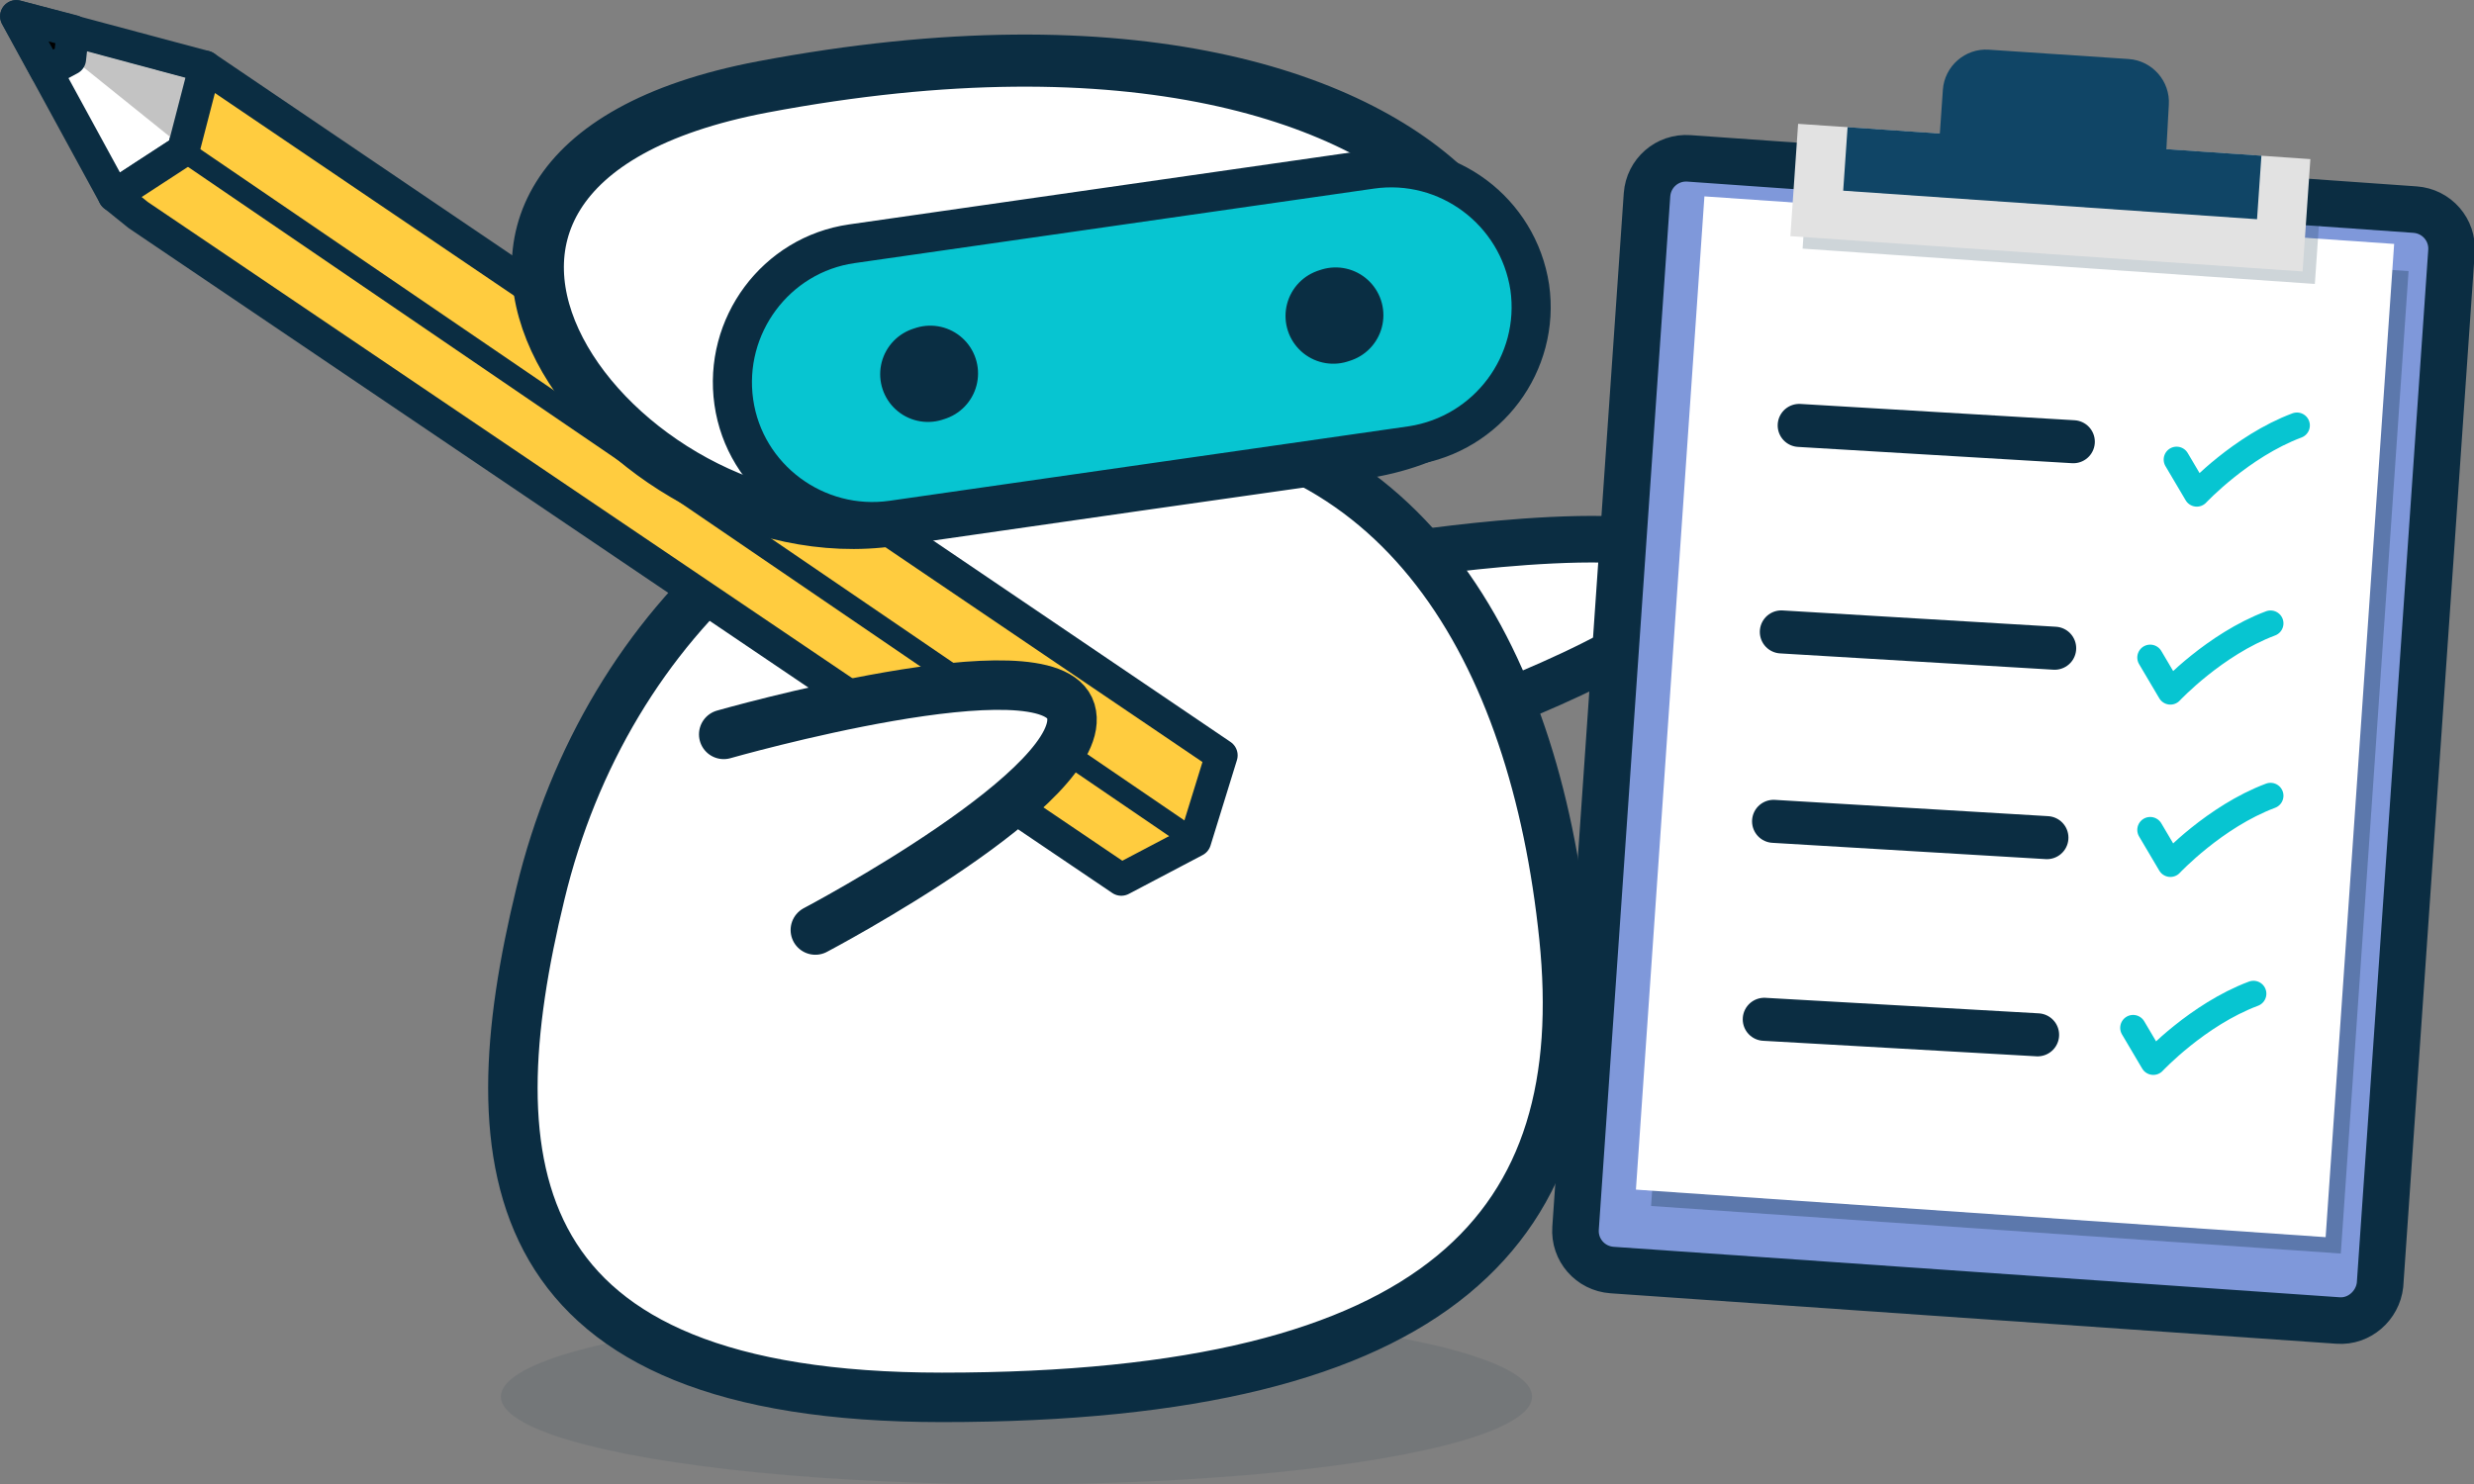 <?xml version="1.0" encoding="utf-8"?>
<!-- Generator: Adobe Illustrator 28.3.0, SVG Export Plug-In . SVG Version: 6.00 Build 0)  -->
<svg version="1.1" id="Layer_1" xmlns="http://www.w3.org/2000/svg" xmlns:xlink="http://www.w3.org/1999/xlink" x="0px" y="0px"
	 viewBox="0 0 318.6 191.2" style="enable-background:new 0 0 318.6 191.2;" xml:space="preserve">
<rect x="0" y="0" width="318.6" height="191.2" fill="#808080" stroke="none"/>
<style type="text/css">
	.st0{fill:#FFFFFF;stroke:#0B2D42;stroke-width:6;stroke-linecap:round;stroke-linejoin:round;}
	.st1{fill:#7F98DA;stroke:#0B2D42;stroke-width:6;stroke-linecap:round;stroke-linejoin:round;}
	.st2{opacity:0.3;fill:#0B2D42;}
	.st3{fill:#FFFFFF;}
	.st4{opacity:0.2;fill:#0B2D42;}
	.st5{fill:#E2E2E2;}
	.st6{fill:#104566;}
	.st7{opacity:0.1;fill:#0B2D42;}
	.st8{fill:#FFFFFF;stroke:#0B2D42;stroke-width:6.37;stroke-linecap:round;stroke-linejoin:round;}
	.st9{fill:#FFFFFF;stroke:#0B2D42;stroke-width:4.168;stroke-linecap:round;stroke-linejoin:round;}
	.st10{fill:#C3C3C3;}
	.st11{fill:#FFCC3F;stroke:#0B2D42;stroke-width:4.168;stroke-linecap:round;stroke-linejoin:round;}
	.st12{fill:#FFFFFF;stroke:#0B2D42;stroke-width:2.778;stroke-linecap:round;stroke-linejoin:round;}
	.st13{stroke:#0B2D42;stroke-width:4.168;stroke-linecap:round;stroke-linejoin:round;}
	.st14{fill:#FFFFFF;stroke:#0B2D42;stroke-width:6.712;stroke-linecap:round;stroke-linejoin:round;}
	.st15{fill:#07C5D1;stroke:#0B2D42;stroke-width:5.034;stroke-linecap:round;stroke-linejoin:round;}
	.st16{fill:none;stroke:#0A2E43;stroke-width:12.304;stroke-linecap:round;stroke-linejoin:round;}
	.st17{fill:none;stroke:#07C5D1;stroke-width:3.325;stroke-linecap:round;stroke-linejoin:round;stroke-miterlimit:10;}
	.st18{fill:none;stroke:#0B2D42;stroke-width:5.543;stroke-linecap:round;stroke-linejoin:round;stroke-miterlimit:10;}
</style>
<g>
	<g>
		<path class="st0" d="M181.7,71.4c0,0,36-5.5,37.2,2c1.3,7.7-28.6,18.5-28.6,18.5"/>
		<g>
			<g>
				<path class="st1" d="M301.1,170.1l-93.5-6.5c-2.8-0.2-4.9-2.6-4.7-5.4l9.2-133.1c0.2-2.8,2.6-4.9,5.4-4.7L311,27
					c2.8,0.2,4.9,2.6,4.7,5.4l-9.2,133.1C306.2,168.2,303.8,170.3,301.1,170.1z"/>
				
					<rect x="216.8" y="31.7" transform="matrix(0.998 6.880762e-02 -6.880762e-02 0.998 7.165 -17.754)" class="st2" width="89" height="126.8"/>
				
					<rect x="214.9" y="28.2" transform="matrix(0.998 6.880762e-02 -6.880762e-02 0.998 6.964 -17.634)" class="st3" width="89" height="128.2"/>
				<g>
					
						<rect x="232.4" y="21.8" transform="matrix(0.998 6.880762e-02 -6.880762e-02 0.998 2.563 -18.195)" class="st4" width="66.1" height="12.5"/>
					
						<rect x="230.9" y="18.2" transform="matrix(0.998 6.880762e-02 -6.880762e-02 0.998 2.375 -18.102)" class="st5" width="66.1" height="14.5"/>
					
						<rect x="237.5" y="18.2" transform="matrix(0.998 6.880762e-02 -6.880762e-02 0.998 2.158 -18.125)" class="st6" width="53.4" height="8.2"/>
					<path class="st6" d="M278.9,20.8l-29.2-2l0.5-7.2c0.2-3.1,2.9-5.4,5.9-5.2l18,1.2c3.1,0.2,5.4,2.9,5.2,5.9L278.9,20.8z"/>
				</g>
			</g>
		</g>
		<ellipse class="st7" cx="130.9" cy="179.9" rx="66.4" ry="11.3"/>
		<g>
			<path class="st8" d="M69.6,115.1c-8.6,35.3-5.2,64.9,51.7,64.9c64.8,0,83.9-22.3,80.1-59.3c-3.8-36.8-20.9-66.9-57.9-66.9
				S78.1,79.8,69.6,115.1z"/>
		</g>
		<g>
			<polygon class="st9" points="26.4,8.6 2.1,2.1 14.7,25.2 23.6,19.4 			"/>
			<polygon class="st10" points="24.1,19.4 6.7,5.4 26.4,10.7 			"/>
			<polygon class="st11" points="17.8,27.7 144.4,113.3 153.9,108.3 157.3,97.3 26.4,8.6 23.6,19.4 14.7,25.2 			"/>
			<line class="st12" x1="153.9" y1="108.3" x2="23.6" y2="19.4"/>
			<polygon class="st13" points="2.1,2.1 9.4,4 9,7.6 6,9.2 			"/>
		</g>
		<path class="st8" d="M93.2,94.6c0,0,42-12,44.7-3c2.8,9.4-32.9,28.2-32.9,28.2"/>
		<path class="st14" d="M148.3,62.2c0,0-14.7,2.1,26.7-3.8c41.4-6,18.5-65.2-76.8-47.2C41.4,22,79.8,72.1,114.9,67L148.3,62.2z"/>
		<path class="st15" d="M176.6,21.8c9.8-1.4,18.9,5.4,20.4,15.2c1.4,9.8-5.4,18.9-15.2,20.4L114.9,67c-9.8,1.4-19-5.4-20.4-15.2
			s5.4-19,15.2-20.4c0,0,0,0,0,0L176.6,21.8z"/>
		<line class="st16" x1="172" y1="40.6" x2="171.7" y2="40.7"/>
		<line class="st16" x1="119.8" y1="48.1" x2="119.5" y2="48.2"/>
	</g>
	<path class="st17" d="M280.3,59.2l2.6,4.4c0,0,5.7-6.1,12.9-8.8"/>
	<path class="st17" d="M276.9,84.7l2.6,4.4c0,0,5.7-6.1,12.9-8.8"/>
	<path class="st17" d="M276.9,106.9l2.6,4.4c0,0,5.7-6.1,12.9-8.8"/>
	<path class="st17" d="M274.7,132.4l2.6,4.4c0,0,5.7-6.1,12.9-8.8"/>
	<line class="st18" x1="267" y1="56.9" x2="231.7" y2="54.8"/>
	<line class="st18" x1="264.6" y1="83.5" x2="229.4" y2="81.4"/>
	<line class="st18" x1="263.6" y1="107.9" x2="228.4" y2="105.8"/>
	<line class="st18" x1="262.4" y1="133.3" x2="227.2" y2="131.3"/>
</g>
</svg>
